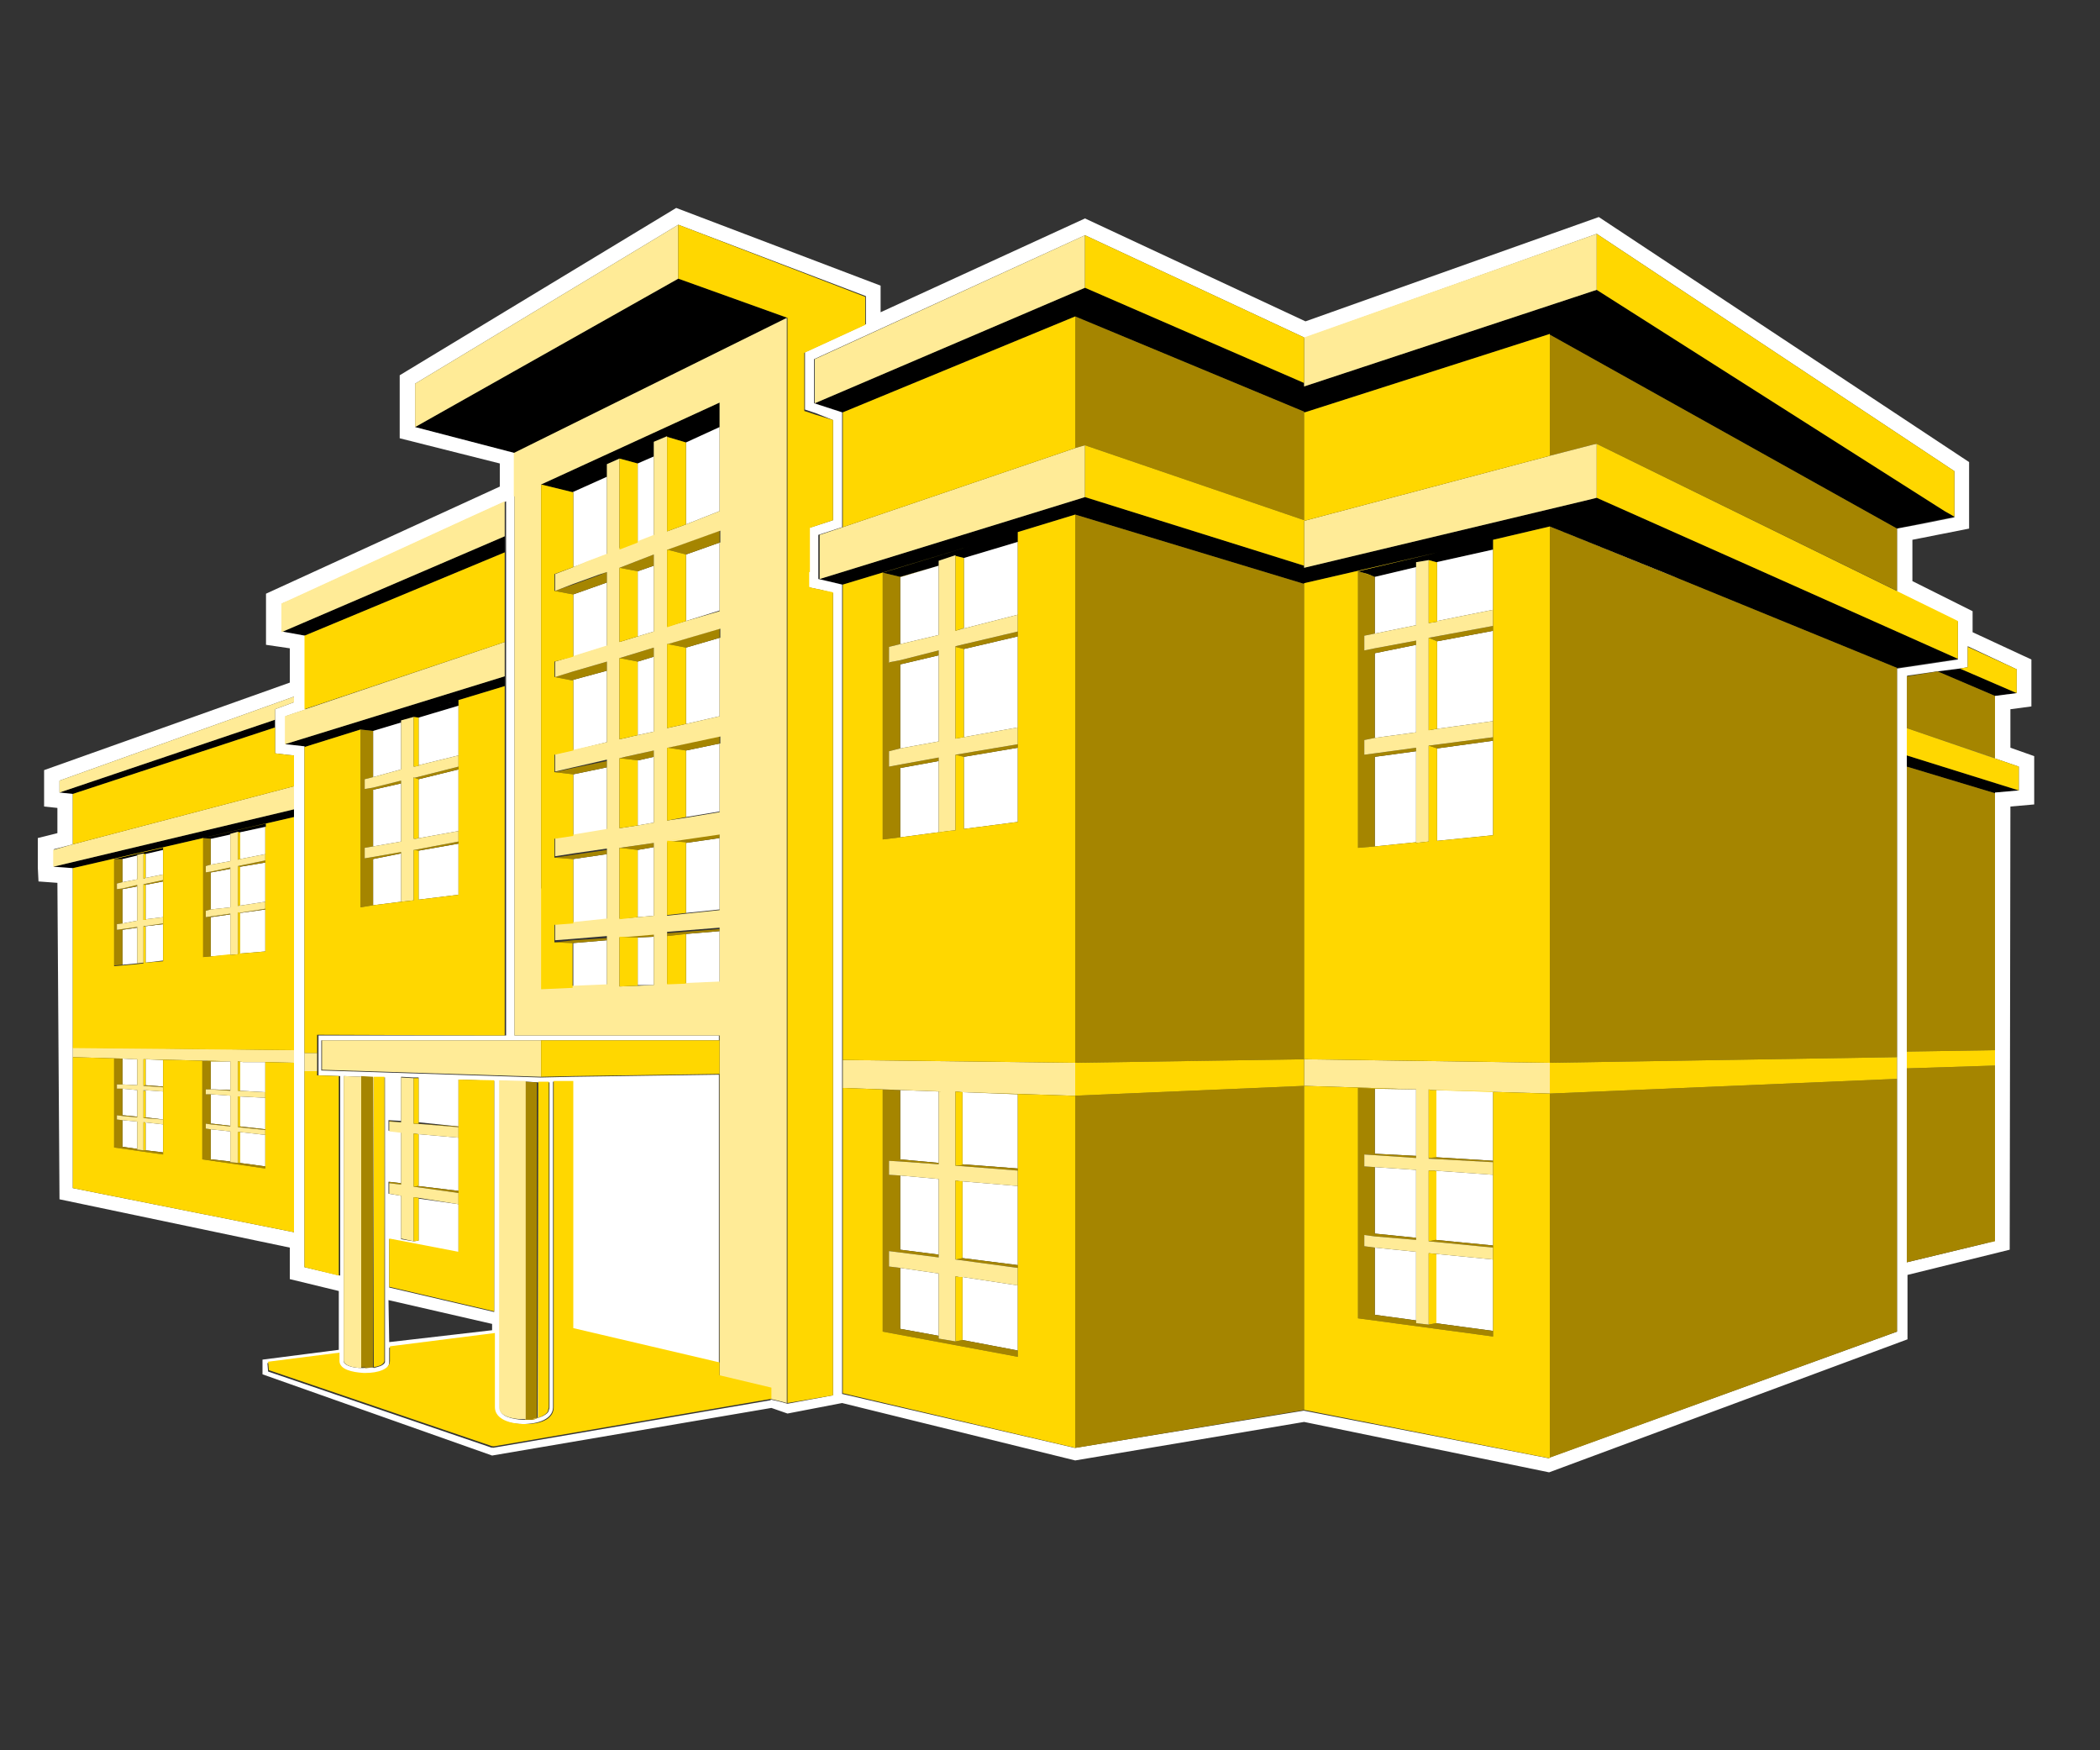 <?xml version="1.0" encoding="utf-8"?>
<!-- Generator: Adobe Illustrator 27.9.0, SVG Export Plug-In . SVG Version: 6.00 Build 0)  -->
<svg version="1.1" id="Layer_1" xmlns="http://www.w3.org/2000/svg" xmlns:xlink="http://www.w3.org/1999/xlink" x="0px" y="0px"
	 viewBox="0 0 300 250" style="enable-background:new 0 0 300 250;" xml:space="preserve">
<rect x="0" y="0" width="300" height="250" fill="#333333" stroke="none"/>
<style type="text/css">
	.st0{fill:none;}
	.st1{fill:#FFFFFF;}
	.st2{fill:#A58500;}
	.st3{fill:#FFEB97;}
	.st4{fill:#FFD700;}
</style>
<polygon class="st0" points="55.6,185.8 55.6,191.8 70.3,190 70.3,189.1 "/>
<g>
	<polygon points="43.5,106.6 43.5,106.7 51.5,104.2 51.5,104.2 53.3,104.4 57.3,103.2 57.3,102.9 59.1,102.4 59.8,102.5 65.5,100.8 
		65.5,100 61.2,101.3 72.1,98 72.1,96.6 40.7,106.3 	"/>
	<polygon points="43.5,90.8 72.1,78.9 72.1,76.6 40.2,90.3 	"/>
	<polygon points="81.8,70.3 86.7,68.1 86.7,66.3 88.5,65.5 91.1,66.2 93.4,65.2 93.4,63.2 95.3,62.4 98,63.2 102.8,61 102.8,57.5 
		77.3,69.2 	"/>
	<polygon points="59.3,61 73.5,64.7 112.5,45.4 96.9,39.8 	"/>
	<polygon points="153.6,45.2 186.3,58.8 186.3,58.8 186.3,58.9 186.4,58.9 221.4,47.7 221.4,47.8 271,75.5 271,75.5 274.2,74.8 
		279.2,73.8 277.8,73 228.1,41.4 186.3,55.2 186.3,54.7 155,41.1 116.4,57.6 120.4,58.9 	"/>
	<polygon points="248.1,80 228.1,71.1 226.9,71.4 186.3,81.1 186.3,80.8 155,71 117.1,82.7 120.4,83.5 138.6,78 126.1,81.8 
		128.6,82.4 134.1,80.8 134.1,80.1 136.5,79.3 136.5,79.4 137.7,79.7 137.7,79.7 145.4,77.4 145.4,76 153.6,73.5 186.3,83.4 
		186.3,83.3 205.4,78.9 194,81.6 195.4,82 196.4,82.4 202.3,81 202.3,80.3 204.1,80 205.2,80.3 213.3,78.5 213.3,77.1 221.4,75.2 
		238.1,82 239.7,82.6 271,95.4 271,95.4 279.7,94.1 	"/>
	<polygon points="272.4,107.9 272.4,109.5 285,113.3 285,113.2 288.4,112.9 	"/>
	<polygon points="285,99.4 288.1,99 280,95.5 276.8,95.9 	"/>
	<polygon points="39.3,103.9 39.3,102.8 8.5,113.2 10.4,113.4 	"/>
	<polygon points="10.4,124 42,116.7 42,115.6 7.6,123.8 	"/>
	<polygon points="17.5,122.7 19.6,122.2 19.6,122.1 20.5,121.9 20.7,122 23.3,121.4 23.3,121 16.3,122.7 	"/>
	<polygon points="30.1,119.8 30.2,119.8 32.9,119.2 32.9,119.1 34,118.8 34.2,118.9 37.9,118.1 37.9,117.6 28.9,119.7 	"/>
</g>
<g>
	<polygon class="st1" points="186.3,58.9 186.3,58.9 186.3,58.8 	"/>
	<polygon class="st1" points="221.4,75.2 239.7,82.6 238.1,82 	"/>
	<polygon class="st1" points="96.9,39.8 112.5,45.4 73.5,64.7 112.5,45.4 	"/>
	<path class="st1" d="M287.2,106.8v-5.5l3-0.4v-6.7l-8.4-3.9v-3l-8.6-4.3v-5.9l8.1-1.6v-9.5L228.4,31l-41.9,14.9L155,31.2
		l-29.2,13.4v-3.8L96.6,29.7L57.1,53.6v9l14.3,3.6v3.3L38,84.8v7.3l3.4,0.5v4.9L6.3,110v5.2l1.9,0.2v3.6l-2.8,0.7v4.2l0.1,2l2.7,0.2
		l0.3,45.2l32.9,6.9v4.5l7,1.7v8.4l-10.9,1.4v2.1l32.8,11.6l39.9-6.8l2.3,0.8l7.8-1.5l33.3,8.2l32.7-5.5l35,7.2l51.2-19v-9.2
		l14.6-3.6l0.1-63.3l3.4-0.3V108L287.2,106.8z M42,108.6v3.7v3.3v1.1V150v1.9V176l-31.6-6.3v-13.2V151v-1.4v-11.2V124l-2.7-0.2v-2.5
		l2.7-0.7v-5.8v-1.4l-1.9-0.2v-1.7l1.4-0.5L42,99.5v0.8l-2.7,1v1.5v1.1v2.5v1.2l1.6,0.2l1.1,0.1V108.6z M43.5,181v-6.4V153v-2.6
		v-43.7v-0.1l-2.7-0.3v-4l31.4-10.6l-28.6,9.7V90.8l-3.3-0.6v-4l1-0.4l25.5-11.7l5.5-2.5v5v2.4v12.7v4.9V98v49.9l-26.8,0v2.5v2.6
		v0.6l3.1,0.1v28.5L43.5,181z M65.5,160.9v-6.7l5.1,0.2v33l-15-3.5v-6.9l9.9,1.9v-0.6V172l-5.7-0.8v6v0l-0.7,0.1l-1.8-0.3v-0.2v-6
		l-1.8-0.3V169v-0.2l1.8,0.2v-7.3l-1.8-0.2v-1.4v-0.1l1.8,0.1v-6.3l1.8,0.1l0.7,0v6.4L65.5,160.9z M75.1,202.8h-0.4
		c-1.6-0.1-3.3-0.5-3.3-1.7v-46.7l3.8,0.1l1.7,0.1l0.1,0l0.4,0l1.1,0V201c0,0.1,0,0.2-0.1,0.4c0,0,0,0.1,0,0.1
		c0,0.1-0.1,0.1-0.1,0.2c-0.4,0.5-1.2,0.8-2.1,1c-0.1,0-0.2,0-0.3,0c-0.1,0-0.3,0-0.4,0C75.3,202.8,75.2,202.8,75.1,202.8
		L75.1,202.8C75.1,202.8,75.1,202.8,75.1,202.8z M70.3,189.1v0.9l-14.7,1.7l-0.1-6L70.3,189.1z M53.2,195.3c-0.1,0-0.1,0-0.2,0
		c-0.2,0-0.5,0.1-0.8,0.1h-0.1h-0.3c-1.5,0-2.7-0.4-2.7-1v-40.7l2.5,0.1l1.7,0.1l0.1,0l1.5,0l0.1,0v40.6c0,0.2-0.2,0.4-0.6,0.6
		c-0.3,0.1-0.6,0.2-1,0.3v0C53.3,195.3,53.2,195.3,53.2,195.3z M119,84.7v114.6l-6.5,1.2l-1.1-0.3l-1.3-0.3v0.1l-39.7,6.8l-0.1-0.1
		l0,0.1l-32-10.9l-0.1-1.2l0.8,0.3l-0.8-0.3l10.2-1.3v1.2c0,1.2,1.8,1.7,3.4,1.7h0.4c1.6-0.1,3.4-0.5,3.4-1.7v-2.1l15-1.9V201
		c0,1.4,1.5,2.4,4,2.4H75c2.5-0.1,4-1,4-2.4v-10.3v0v-0.6v-35.6l2.8,0v35.3l20.9,4.9v-40.5v-0.7l-20.9,0.3l-4.5,0.1h-0.1l-31.3-1
		v-4.3h31.1h0.2h0.1h4.5h20.9v-0.7H81.9l-8.4,0v-6.4v-14.1V91.2V70.9v-6.2L59.3,61l37.6-21.3L59.3,61v-6.2l37.6-22.7l26.8,10.2v4
		l-8.7,4v2.7v3.5v2l1.5,0.5L119,60v14.3l-3.4,1.1v6.3h-0.1v2.1l0.1,0.1l1.4,0.3h0.1L119,84.7L119,84.7z M271,151v3.1v26.6v9.5
		l-49.7,18l0,0.1l-35-6.8h-0.1l-32.6,5.3h-0.1l-33.2-7.7v-9.9v-33.7v-4V83.5l-3.4-0.8v-6.3l3.4-1.1V58.9l-4-1.3v-6.3L155,33.6
		l31.3,14.6v0.1l41.8-14.9l51.1,33.9v6.6l-5,1l-3.2,0.6l0,0v9l-42.9-21l51.6,25.3v5.4l-8.7,1.3l0,0V151z M288.4,112.9l-3.4,0.3v0.1
		V150v2.1v25.1l-1.4,0.4l-11.2,2.7v-27.8v-2.4v-40.7v-1.6V104v-7.4l0.1-0.1l4.2-0.6l3.2-0.4l1.2-0.2v-3l7,3.3V99l-3.1,0.4v1.7v7.2
		l-12.6-4.3l16,5.5V112.9z"/>
	<polygon class="st1" points="59.8,169.3 59.7,169.4 65.5,170.1 65.5,162.5 59.8,162 	"/>
	<polygon class="st1" points="81.9,107.2 86.7,106 86.7,95.8 81.9,97.1 	"/>
	<polygon class="st1" points="81.9,93.8 86.7,92.3 86.7,83.2 81.9,84.9 	"/>
	
		<rect x="91.1" y="133.5" transform="matrix(0.997 -7.931111e-02 7.931111e-02 0.997 -10.299 7.739)" class="st1" width="2.3" height="0"/>
	<polygon class="st1" points="91.1,107.7 93.4,107.2 93.4,107.2 91.1,107.7 	"/>
	<polygon class="st1" points="86.7,94.5 86.7,94.5 81.9,95.9 	"/>
	<polygon class="st1" points="91.1,108.6 91.1,117.9 93.4,117.5 93.4,108.1 91.2,108.6 	"/>
	<polygon class="st1" points="91.1,90.9 93.4,90.2 93.4,80.8 91.1,81.6 	"/>
	<polygon class="st1" points="86.7,134 86.7,134 81.9,134.3 	"/>
	<polygon class="st1" points="91.1,105 93.4,104.5 93.4,93.8 91.1,94.5 	"/>
	<polygon class="st1" points="91.1,131 93.4,130.8 93.4,121 91.1,121.4 	"/>
	<polygon class="st1" points="81.9,119.4 86.7,118.6 86.7,109.6 81.9,110.6 	"/>
	<polygon class="st1" points="81.9,126.3 81.9,131.9 86.7,131.5 86.7,122 81.9,122.7 	"/>
	<polygon class="st1" points="91.1,66.2 91.1,77.5 93.4,76.6 93.4,65.2 93.4,65.2 91.1,66.2 	"/>
	<polygon class="st1" points="98,79.2 98,88.7 102.8,87.2 102.8,81.2 102.8,77.5 98,79.2 	"/>
	<polygon class="st1" points="98,140.5 102.8,140.3 102.8,133 98,133.4 	"/>
	<polygon class="st1" points="98,119.7 102.8,119 98,119.7 	"/>
	<polygon class="st1" points="98,107.2 98,116.7 102.8,115.9 102.8,106.2 98,107.2 	"/>
	<polygon class="st1" points="91.1,133.9 91.1,140.7 93.4,140.7 93.4,133.8 91.2,133.9 	"/>
	<polygon class="st1" points="98,103.4 102.8,102.3 102.8,91.1 98,92.5 	"/>
	<polygon class="st1" points="98,120.3 98,130.4 102.8,129.9 102.8,123.7 102.8,119.7 98,120.4 	"/>
	<polygon class="st1" points="81.9,134.7 81.9,141.1 86.7,140.9 86.7,134.3 81.9,134.7 	"/>
	<polygon class="st1" points="86.7,81.7 86.7,81.7 85.5,82.2 	"/>
	<polygon class="st1" points="81.9,70.3 81.9,81 83.8,80.3 86.7,79.2 86.7,68.2 86.7,68.1 81.8,70.3 	"/>
	<polygon class="st1" points="98,63.2 98,68 98,74.9 102.8,73 102.8,61 98,63.2 	"/>
	<polygon class="st1" points="205.3,106.9 205.3,120.1 213.3,119.3 213.3,105.8 205.3,106.9 	"/>
	<polygon class="st1" points="196.4,90.5 202.3,89.3 202.3,81 196.4,82.4 	"/>
	<polygon class="st1" points="196.4,120.9 202.3,120.3 202.3,107.3 196.4,108.1 	"/>
	<polygon class="st1" points="205.3,104.1 213.3,103 213.3,90.1 205.3,91.6 	"/>
	<polygon class="st1" points="205.3,80.3 205.3,88.7 213.3,87.1 213.3,78.5 205.2,80.3 	"/>
	<polygon class="st1" points="196.4,98.9 196.4,105.4 202.3,104.6 202.3,92.1 196.4,93.3 	"/>
	<polygon class="st1" points="205.2,165.3 213.3,165.8 213.3,155.9 205.2,155.7 	"/>
	<polygon class="st1" points="196.4,176.2 202.3,176.8 202.3,167.1 196.4,166.7 	"/>
	<polygon class="st1" points="196.4,164.8 196.5,164.8 202.3,165.1 202.3,156.5 202.3,155.7 202.3,155.6 196.4,155.5 	"/>
	<polygon class="st1" points="196.4,179.6 196.4,187.8 196.4,187.8 202.3,188.6 202.3,178.8 196.4,178.2 	"/>
	<polygon class="st1" points="204.1,179 205.2,179.1 205.2,188.4 205.2,189 205.1,189 205.1,189 213.3,190.1 213.3,184.6 
		213.3,179.9 204.1,179 	"/>
	<polygon class="st1" points="205.2,167.3 205.2,177.1 205.1,177.1 213.3,177.9 213.3,177 213.3,167.8 204.9,167.2 	"/>
	<polygon class="st1" points="136.5,182.3 137,182.4 136.5,182.3 	"/>
	<polygon class="st1" points="128.6,165.6 134.1,166.1 134.1,155.9 128.6,155.7 	"/>
	<polygon class="st1" points="128.6,178.5 134.1,179.2 134.1,168.4 128.6,167.9 	"/>
	<polygon class="st1" points="137.5,166.3 145.4,166.9 145.4,156.3 137.5,156 	"/>
	<polygon class="st1" points="137.5,191.4 137.5,191.4 145.4,192.9 145.4,183.6 137.5,182.4 	"/>
	<polygon class="st1" points="137.5,168.7 137.5,179.7 137.5,179.7 145.4,180.7 145.4,169.4 137,168.7 	"/>
	<polygon class="st1" points="128.6,189.8 134.1,190.8 134.1,181.9 128.6,181.1 	"/>
	<polygon class="st1" points="134.1,108.7 128.6,109.7 128.6,119.6 135.4,118.7 134.1,118.9 	"/>
	<polygon class="st1" points="137.7,79.7 137.7,89.7 136.8,90 145.4,87.8 145.4,77.4 137.7,79.7 	"/>
	<polygon class="st1" points="137.7,108.1 137.7,118.4 145.4,117.4 145.4,106.8 137.7,108.1 	"/>
	<polygon class="st1" points="134.1,93.6 128.6,94.9 128.6,106.9 134.1,105.9 	"/>
	<polygon class="st1" points="134.1,80.8 128.7,82.4 128.6,82.4 128.6,92 134.1,90.7 	"/>
	<polygon class="st1" points="137.7,92.7 137.7,105.3 136.5,105.5 136.5,105.5 145.4,103.9 145.4,90.9 137.7,92.7 	"/>
	<polygon class="st1" points="59.8,121.5 59.8,128.5 65.5,127.8 65.5,120.5 59.8,121.5 	"/>
	<polygon class="st1" points="57.3,121.9 53.3,122.7 53.3,129.3 57.3,128.8 	"/>
	<polygon class="st1" points="57.3,103.2 53.3,104.4 53.3,111 57.3,109.9 	"/>
	<polygon class="st1" points="65.5,109.9 59.8,111.3 59.8,119.7 59.4,119.8 65.5,118.7 	"/>
	<polygon class="st1" points="57.3,111.9 53.3,112.8 53.3,120.9 57.3,120.2 	"/>
	<polygon class="st1" points="59.8,109.3 65.5,107.9 65.5,100.8 59.8,102.5 59.8,102.5 	"/>
	<polygon class="st1" points="17.5,126 19.6,125.6 19.6,122.2 17.5,122.7 	"/>
	<polygon class="st1" points="20.8,122 20.8,125.4 23.3,124.9 23.3,121.4 20.7,122 	"/>
	<polygon class="st1" points="17.5,137.8 19.6,137.6 19.6,132.5 17.5,132.8 	"/>
	<polygon class="st1" points="17.5,131.9 19.6,131.5 19.6,126.6 17.5,127 	"/>
	<polygon class="st1" points="20.8,132.4 20.8,137.5 23.3,137.2 23.3,132 20.7,132.3 	"/>
	<polygon class="st1" points="20.8,126.4 20.8,131.3 23.3,131 23.3,125.9 20.7,126.4 	"/>
	<polygon class="st1" points="34.3,130.5 34.3,136.2 37.9,135.9 37.9,129.9 34.3,130.4 	"/>
	<polygon class="st1" points="34.3,118.9 34.3,122.7 37.9,122 37.9,118.1 34.2,118.9 	"/>
	<polygon class="st1" points="34.3,129.3 34,129.4 34,129.4 37.9,128.8 37.9,123.2 34.3,123.8 	"/>
	<polygon class="st1" points="30.1,136.6 32.9,136.4 32.9,130.6 30.1,131 	"/>
	<polygon class="st1" points="30.1,124.6 30.1,129.9 32.9,129.6 32.9,124.1 30.2,124.6 	"/>
	<polygon class="st1" points="30.1,119.8 30.1,123.5 32.9,123 32.9,119.2 30.2,119.8 	"/>
	<polygon class="st1" points="17.5,163.8 19.6,164.1 19.6,160.2 17.5,160 	"/>
	<polygon class="st1" points="20.8,160.4 20.8,164.3 23.3,164.6 23.3,160.6 20.6,160.3 	"/>
	<polygon class="st1" points="20.8,155 20.7,155 23.3,155.2 23.3,151.4 20.8,151.3 	"/>
	<polygon class="st1" points="17.5,159.3 17.6,159.3 19.6,159.5 19.6,155.7 17.5,155.5 	"/>
	<polygon class="st1" points="20.5,155.8 20.8,155.8 20.8,159.6 23.3,159.9 23.3,155.9 20.5,155.7 	"/>
	<polygon class="st1" points="17.5,151.2 17.5,154.9 17.6,154.9 19.6,155 19.6,151.3 19.2,151.3 	"/>
	<polygon class="st1" points="30.1,163.3 30.1,165.6 30.2,165.6 32.9,165.9 32.9,161.6 30.1,161.3 	"/>
	<polygon class="st1" points="34,156.6 34.3,156.6 34.3,160.9 37.9,161.3 37.9,156.8 34,156.6 	"/>
	<polygon class="st1" points="34.3,166.1 34.2,166.1 37.9,166.6 37.9,162.1 34.3,161.7 	"/>
	<polygon class="st1" points="34,161.7 34,161.7 34,161.7 	"/>
	<polygon class="st1" points="30.1,160.5 30.3,160.5 32.9,160.8 32.9,156.5 30.1,156.3 	"/>
	<polygon class="st1" points="34.2,151.6 34.3,151.7 34.3,155.8 37.9,156 37.9,151.7 37.9,151.7 34.7,151.7 	"/>
	<polygon class="st1" points="30.1,155.6 30.3,155.6 32.9,155.7 32.9,151.6 30.1,151.6 	"/>
</g>
<g>
	<polygon class="st2" points="55.6,169 57.3,169.2 57.3,169 55.6,168.8 	"/>
	<polygon class="st2" points="59.1,169.5 59.1,169.5 65.5,170.4 65.5,170.1 59.7,169.4 	"/>
	<polygon class="st2" points="55.6,160.2 57.3,160.3 57.3,160.3 55.6,160.1 	"/>
	<polygon class="st2" points="59.8,160.5 59.4,160.5 65.5,161 65.5,160.9 59.8,160.5 	"/>
	<polygon class="st2" points="153.6,151.8 186.3,151.3 186.3,121.9 186.3,83.4 153.6,73.5 	"/>
	<polygon class="st2" points="153.6,206.8 153.7,206.8 186.3,201.4 186.3,155.1 153.6,156.5 	"/>
	<polygon class="st2" points="153.6,45.2 153.6,64 155,63.6 186.3,74.3 186.3,58.9 186.3,58.8 186.3,58.8 	"/>
	<polygon class="st2" points="221.4,192.9 221.4,206.5 221.4,208.2 271,190.2 271,180.7 271,154.1 221.4,156.2 	"/>
	<polygon class="st2" points="271,95.4 239.7,82.6 221.4,75.2 221.4,118.6 221.4,151.8 271,151 271,95.4 271,95.4 	"/>
	<polygon class="st2" points="271,75.5 221.4,47.8 221.4,65.1 221.4,65.1 227.6,63.5 228.1,63.4 271,84.4 271,75.5 271,75.5 	"/>
	<polygon class="st2" points="276.8,95.9 272.5,96.6 272.4,96.6 272.4,104 285,108.3 285,101.1 285,99.4 	"/>
	<polygon class="st2" points="272.4,150.2 285,150 285,113.3 272.4,109.5 	"/>
	<polygon class="st2" points="272.4,180.3 283.6,177.6 285,177.3 285,152.2 272.4,152.6 	"/>
	<path class="st2" d="M75.1,202.8L75.1,202.8c0.1,0,0.1,0,0.2,0c0.1,0,0.3,0,0.4,0c0.1,0,0.2,0,0.3,0c0.2,0,0.5-0.1,0.7-0.2v-48
		l-1.7-0.1V202.8z"/>
	<path class="st2" d="M53.3,195.3v-41.5l-1.7-0.1v41.6c0.1,0,0.1,0,0.2,0h0.4v0.1c0.3,0,0.6,0,0.8-0.1c0.1,0,0.1,0,0.2,0
		C53.2,195.3,53.3,195.3,53.3,195.3c0.1,0,0.2,0,0.3,0C53.5,195.2,53.4,195.3,53.3,195.3C53.3,195.3,53.3,195.3,53.3,195.3z"/>
	<polygon class="st2" points="88.5,81.1 91.1,81.6 93.4,80.8 93.4,79.2 88.5,81.1 	"/>
	<polygon class="st2" points="95.3,78.5 98,79.2 98,79.2 102.8,77.5 102.8,75.8 95.3,78.5 	"/>
	<polygon class="st2" points="81.9,83.5 79.2,84.4 81.3,84.8 81.9,84.9 86.7,83.2 86.7,81.7 85.5,82.2 	"/>
	<polygon class="st2" points="95.4,92 98,92.5 102.8,91.1 102.8,89.8 95.3,92 	"/>
	<polygon class="st2" points="88.5,94 91.1,94.5 93.4,93.8 93.4,92.5 88.5,94 	"/>
	<polygon class="st2" points="79.2,96.7 81.8,97.2 81.9,97.1 86.7,95.8 86.7,94.5 81.9,95.9 	"/>
	<polygon class="st2" points="89.3,108.1 88.5,108.3 88.5,108.3 91.1,108.6 91.2,108.6 93.4,108.1 93.4,107.2 91.1,107.7 	"/>
	<polygon class="st2" points="95.4,106.8 98,107.2 98,107.2 102.8,106.2 102.8,105.1 95.3,106.8 	"/>
	<polygon class="st2" points="79.3,110.3 81.9,110.6 86.7,109.6 86.7,108.7 81.9,109.7 	"/>
	<polygon class="st2" points="95.4,120.1 98,120.3 98,120.4 102.8,119.7 102.8,119 98,119.7 	"/>
	<polygon class="st2" points="88.6,121.1 91.1,121.4 91.1,121.4 93.4,121 93.4,120.4 88.5,121.1 	"/>
	<polygon class="st2" points="79.2,122.5 81.8,122.7 81.9,122.7 86.7,122 86.7,121.4 81.9,122.1 	"/>
	<polygon class="st2" points="88.5,133.8 91.1,133.9 91.2,133.9 93.4,133.8 93.4,133.4 91.1,133.6 	"/>
	<polygon class="st2" points="95.3,133.7 98,133.4 102.8,133 102.8,132.7 95.3,133.3 	"/>
	<polygon class="st2" points="79.2,134.6 81.8,134.7 81.9,134.7 81.9,134.7 86.7,134.3 86.7,134 81.9,134.3 	"/>
	<polygon class="st2" points="196.4,108.1 202.3,107.3 202.3,106.8 196.4,107.6 194.9,107.8 194.9,105.7 196.4,105.4 196.4,98.9 
		196.4,93.3 202.3,92.1 202.3,91.5 196.4,92.6 194.9,92.9 194.9,90.8 196.4,90.5 196.4,82.4 194,81.6 194,98.2 194,121.1 
		196.4,120.9 	"/>
	<polygon class="st2" points="204.1,189.2 202.3,189 202.3,188.6 196.4,187.8 196.4,187.8 196.4,179.6 196.4,178.2 194.9,178 
		194.9,176.4 196.4,176.6 202.3,177.1 202.3,176.8 196.4,176.2 196.4,166.7 194.9,166.6 194.9,164.9 196.4,165 202.3,165.4 
		202.3,165.1 196.5,164.8 196.4,164.8 196.4,155.5 194,155.4 194,179.9 194,188.3 194,188.3 213.3,190.9 213.3,190.1 205.1,189 	"/>
	<polygon class="st2" points="128.6,109.7 134.1,108.7 134.1,108.2 128.6,109.2 127,109.5 127,107.3 128.6,106.9 128.6,94.9 
		134.1,93.6 134.1,92.9 128.6,94.3 127,94.6 127.1,94.6 127,94.7 127,92.4 128.6,92 128.6,82.4 126.1,81.8 126.1,119.9 128.6,119.6 
			"/>
	<polygon class="st2" points="136.5,191.6 136.5,191.6 134.1,191.2 134.1,190.8 128.6,189.8 128.6,181.1 127,180.9 127,178.7 
		128.6,178.9 134.1,179.6 134.1,179.2 128.6,178.5 128.6,167.9 127,167.8 127,165.8 128.6,165.9 134.1,166.3 134.1,166.1 
		128.6,165.6 128.6,155.7 126.1,155.6 126.1,190.1 126.1,190.2 145.4,193.8 145.4,192.9 137.5,191.4 	"/>
	<polygon class="st2" points="52.1,112.7 52.1,111.3 53.3,111 53.3,104.4 51.5,104.2 51.5,104.2 51.5,129.6 53.3,129.3 53.3,122.7 
		57.3,121.9 57.3,121.7 53.3,122.4 52.1,122.6 52.1,121.1 53.3,120.9 53.3,112.8 57.3,111.9 57.3,111.5 53.3,112.5 	"/>
	<polygon class="st2" points="30.1,131 32.9,130.6 32.9,130.5 30.1,130.9 29.4,131 29.4,130.1 30.1,129.9 30.1,124.6 30.2,124.6 
		32.9,124.1 32.9,123.9 30.1,124.5 29.4,124.6 29.4,123.7 30.1,123.5 30.1,119.8 28.9,119.7 28.9,123.5 28.9,136.7 30.1,136.6 	"/>
	<polygon class="st2" points="17.5,132.8 19.6,132.5 19.6,132.4 17.5,132.7 16.8,132.8 16.9,132.8 16.7,132.8 16.7,132 17.5,131.9 
		17.5,127 19.6,126.6 19.6,126.4 17.5,126.9 16.7,127 16.7,126.2 17.5,126 17.5,122.7 16.3,122.7 16.3,137.9 17.5,137.8 	"/>
	<polygon class="st2" points="20.8,164.3 20.7,164.3 20.5,164.3 19.6,164.2 19.6,164.1 17.5,163.8 17.5,160 16.7,159.9 16.7,159.3 
		17.5,159.4 19.6,159.6 19.6,159.5 17.6,159.3 17.5,159.3 17.5,155.5 16.7,155.5 16.7,154.9 17.5,154.9 19.6,155 19.6,155 
		17.6,154.9 17.5,154.9 17.5,151.2 17.2,151.2 16.3,151.2 16.3,163.9 23.3,164.9 23.3,164.6 20.8,164.3 	"/>
	<polygon class="st2" points="34,166.1 32.9,166 32.9,165.9 30.2,165.6 30.1,165.6 30.1,163.3 30.1,161.3 29.4,161.2 29.4,160.5 
		30.1,160.6 32.9,160.9 32.9,160.8 30.3,160.5 30.1,160.5 30.1,156.3 29.4,156.3 29.4,155.6 30.1,155.6 32.9,155.8 32.9,155.7 
		30.3,155.6 30.1,155.6 30.1,151.6 29.4,151.5 28.9,151.5 28.9,151.5 28.9,163.4 28.9,165.6 37.9,166.9 37.9,166.6 34.2,166.1 	"/>
	<polygon class="st2" points="136.5,179.9 145.4,181.1 145.4,180.7 137.5,179.7 	"/>
	<polygon class="st2" points="137.5,166.4 136.5,166.5 136.5,166.5 145.4,167.2 145.4,166.9 137.5,166.3 	"/>
	<polygon class="st2" points="136.5,107.8 136.5,107.8 137.7,108.1 137.7,108.1 145.4,106.8 145.4,106.3 136.5,107.8 	"/>
	<polygon class="st2" points="136.5,92.4 137.7,92.7 145.4,90.9 145.4,90.2 136.5,92.3 	"/>
	<polygon class="st2" points="59.8,121.5 65.5,120.5 65.5,120.2 59.2,121.4 	"/>
	<polygon class="st2" points="59.8,111.3 59.8,111.3 65.5,109.9 65.5,109.5 59.2,111.1 	"/>
	<polygon class="st2" points="204.1,106.5 205.3,106.9 213.3,105.8 213.3,105.3 204.1,106.5 	"/>
	<polygon class="st2" points="205.3,91.6 205.3,91.6 213.3,90.1 213.3,89.4 204.1,91.1 	"/>
	<polygon class="st2" points="34.3,155.8 34,155.8 34,155.8 37.9,156 37.9,156 34.3,155.8 	"/>
	<polygon class="st2" points="34.3,160.9 34,161 37.9,161.4 37.9,161.3 34.3,160.9 	"/>
	<polygon class="st2" points="34.3,130.4 37.9,129.9 37.9,129.8 34.1,130.4 	"/>
	<polygon class="st2" points="34.3,123.8 34.3,123.8 37.9,123.2 37.9,122.9 34,123.7 	"/>
	<polygon class="st2" points="20.7,132.3 23.3,132 23.3,131.9 20.5,132.3 	"/>
	<polygon class="st2" points="20.5,126.3 20.7,126.4 23.3,125.9 23.3,125.7 20.5,126.3 	"/>
	<polygon class="st2" points="20.8,159.6 20.5,159.7 23.3,159.9 23.3,159.9 20.8,159.6 	"/>
	<polygon class="st2" points="20.5,155.1 20.5,155.1 23.3,155.3 23.3,155.2 20.7,155 	"/>
	<polygon class="st2" points="204.1,177.3 204.1,177.3 213.3,178.2 213.3,177.9 205.1,177.1 	"/>
	<polygon class="st2" points="205.2,165.3 204.1,165.4 204.1,165.5 213.3,166 213.3,165.8 205.2,165.3 	"/>
</g>
<g>
	<polygon class="st3" points="59.1,160.5 59.1,154 57.3,153.9 57.3,160.3 57.3,160.3 55.6,160.2 55.6,161.6 57.3,161.8 57.3,169 
		57.3,169.2 55.6,169 55.6,170.5 57.3,170.8 57.3,176.7 57.3,176.9 59.1,177.3 59.1,177.1 59.1,171 59.8,171.1 59.8,171.1 65.5,172 
		65.5,170.4 59.1,169.5 59.1,169.5 59.1,161.9 59.8,162 59.8,162 65.5,162.5 65.5,161 59.4,160.5 	"/>
	<polygon class="st3" points="96.9,32.1 59.3,54.8 59.3,61 96.9,39.8 	"/>
	<polygon class="st3" points="72.1,71.6 66.6,74.1 41.1,85.8 40.2,86.2 40.2,90.3 72.1,76.6 	"/>
	<polygon class="st3" points="72.1,91.7 40.7,102.3 40.7,106.3 72.1,96.6 	"/>
	<polygon class="st3" points="43.5,153 45.3,153 45.3,150.4 43.5,150.4 	"/>
	<path class="st3" d="M73.5,70.9v20.3v36.2v14.1v6.4l8.4,0h20.9v0.7v4.8v0.7v40.5v1.5v0.4l-22-5.3l0,0l29.2,7.1v1.5l1.3,0.3l1.1,0.3
		v-77.9V85.9v-1.7V78v-3.4V53.1v-7.7l-39,19.3V70.9z M91.1,140.8l-2.6,0.1v-7v0l2.6-0.2l2.3-0.2v0v0.3v6.9L91.1,140.8L91.1,140.8z
		 M88.5,121.1l4.9-0.7v0.6v9.8l-2.3,0.2l-2.6,0.2V121.1L88.5,121.1L88.5,121.1z M88.5,108.3l0.8-0.2l1.8-0.4l2.3-0.5v0v0.9v9.4
		l-2.3,0.4l-2.6,0.4V108.3L88.5,108.3L88.5,108.3z M88.5,94l4.9-1.5v1.3v10.7l-2.3,0.5l-2.6,0.6V94L88.5,94L88.5,94z M88.5,81.1
		l4.9-1.9v1.6v9.4l-2.3,0.7l-2.6,0.8V81.1L88.5,81.1L88.5,81.1z M102.8,133v7.2l-4.8,0.2v0l-2.7,0.1v-7v-0.4l7.5-0.6V133z
		 M102.8,119.7v4v6.3l-4.8,0.5l-2.7,0.3v-10.5l2.7-0.4l4.8-0.7V119.7z M102.8,106.2v9.8l-4.8,0.8l-2.7,0.4v-10.4l0.1,0l0,0l7.5-1.6
		V106.2z M102.8,91.1v11.2l-4.8,1.1l-2.7,0.6V92l0.1,0l0,0l7.5-2.2V91.1z M102.8,77.5v3.8v6L98,88.7l-2.7,0.8v-11l0.1,0l0,0l7.5-2.7
		V77.5z M77.3,126.9V69.2l25.5-11.7V61v12L98,74.9l-2.7,1v-8.6v-3v-2l-1.9,0.8v1.9v0v11.4l-2.3,0.9l-2.6,1V67.4v-1.9l-1.8,0.8v1.8v0
		v11l-2.9,1.1L81.9,81l-2.6,1v2.4l2.6-1l3.6-1.3l1.2-0.4v0v1.5v9l-4.8,1.5l-2.6,0.8v2.2l2.6-0.8l4.8-1.4v0v1.2V106l-4.8,1.1
		l-2.6,0.6v2.5l2.6-0.6l4.8-1.1v0.9v9l-4.8,0.8l-2.6,0.4v2.7l2.6-0.4l4.8-0.7v0.6v9.4l-4.8,0.5v-5.6l0,5.6l-2.6,0.2v2.4l2.6-0.2
		l4.8-0.4v0v0.3v6.6l-4.8,0.2v-6.5l0,0l0,6.5l-4.5,0.2V126.9z"/>
	<polygon class="st3" points="116.4,57.6 155,41.1 155,33.6 116.4,51.3 	"/>
	<polygon class="st3" points="120.4,75.3 117.1,76.4 117.1,82.7 155,71 155,63.6 153.6,64 	"/>
	<polygon class="st3" points="186.3,48.2 186.3,54.7 186.3,55.2 228.1,41.4 228.1,33.4 	"/>
	<polygon class="st3" points="221.4,65.1 221.4,65.1 186.3,74.4 186.3,80.8 186.3,81.1 226.9,71.4 228.1,71.1 228.1,63.4 
		227.6,63.5 	"/>
	<polygon class="st3" points="39.3,101.3 42,100.3 42,99.5 9.9,111 8.5,111.5 8.5,113.2 39.3,102.8 	"/>
	<polygon class="st3" points="7.6,121.4 7.6,123.8 42,115.6 42,112.3 10.4,120.6 	"/>
	<polygon class="st3" points="120.4,155.4 134.4,155.9 134.1,155.9 134.1,155.9 134.1,166.1 134.1,166.3 128.6,165.9 127,165.8 
		127,167.8 128.6,167.9 134.1,168.4 134.1,179.2 134.1,179.6 128.6,178.9 127,178.7 127,180.9 128.6,181.1 134.1,181.9 134.1,190.8 
		134.1,191.2 136.5,191.6 136.5,191.6 136.5,191.2 136.5,182.3 136.5,182.3 137,182.4 137.5,182.4 137.5,182.4 145.4,183.6 
		145.4,181.1 136.5,179.9 136.5,179.9 136.5,168.6 137,168.7 145.4,169.4 145.4,167.2 136.5,166.5 136.5,166.5 136.5,155.9 
		137.5,156 153,156.5 153.6,156.5 153.6,151.8 120.4,151.4 	"/>
	<polygon class="st3" points="10.4,151 17.2,151.2 17.5,151.2 19.2,151.3 19.6,151.3 19.6,151.3 19.6,155 19.6,155 17.5,154.9 
		16.7,154.9 16.7,155.5 17.5,155.5 19.6,155.7 19.6,159.5 19.6,159.6 17.5,159.4 16.7,159.3 16.7,159.9 17.5,160 19.6,160.2 
		19.6,164.1 19.6,164.2 20.5,164.3 20.5,164.2 20.5,160.3 20.6,160.3 23.3,160.6 23.3,159.9 20.5,159.7 20.5,159.7 20.5,155.8 
		20.5,155.7 23.3,155.9 23.3,155.3 20.5,155.1 20.5,155.1 20.5,151.3 20.8,151.3 20.8,151.3 28.9,151.5 28.9,151.5 29.4,151.5 
		33,151.6 32.9,151.6 32.9,151.6 32.9,155.7 32.9,155.8 30.1,155.6 29.4,155.6 29.4,156.3 30.1,156.3 32.9,156.5 32.9,160.8 
		32.9,160.9 30.1,160.6 29.4,160.5 29.4,161.2 30.1,161.3 32.9,161.6 32.9,165.9 32.9,166 34,166.1 34,166.1 34,161.7 34,161.7 
		34,161.7 34.3,161.7 34.3,161.7 37.9,162.1 37.9,161.4 34,161 34,161 34,156.6 34,156.6 37.9,156.8 37.9,156 34,155.8 34,155.8 
		34,151.6 34.1,151.6 34.7,151.7 37.9,151.7 37.9,151.7 42,151.8 42,150 10.4,149.6 	"/>
	<polygon class="st3" points="186.3,151.5 186.3,151.7 186.3,155.1 202.3,155.6 202.3,155.6 202.3,155.7 202.3,156.5 202.3,165.1 
		202.3,165.4 196.4,165 194.9,164.9 194.9,166.6 196.4,166.7 202.3,167.1 202.3,176.8 202.3,177.1 196.4,176.6 194.9,176.4 
		194.9,178 196.4,178.2 202.3,178.8 202.3,188.6 202.3,189 204.1,189.2 204.1,188.9 204.1,188.4 204.1,179 204.1,179 213.3,179.9 
		213.3,178.2 204.1,177.3 204.1,177.3 204.1,167.2 204.9,167.2 213.3,167.8 213.3,166 204.1,165.5 204.1,165.4 204.1,155.8 
		204.1,155.6 204.4,155.7 221.4,156.2 221.4,151.8 186.3,151.3 	"/>
	<path class="st3" d="M71.3,201c0,1.2,1.7,1.7,3.3,1.7h0.4c0,0,0,0,0.1,0v-48.3l-3.8-0.1V201z"/>
	<path class="st3" d="M76.8,154.5v48c-0.2,0.1-0.5,0.1-0.7,0.2c0.3,0,0.5-0.1,0.8-0.2L76.8,154.5L76.8,154.5z"/>
	<path class="st3" d="M77.9,202c-0.1,0.1-0.1,0.1-0.2,0.2C77.7,202.1,77.8,202.1,77.9,202z"/>
	<path class="st3" d="M77.7,202.2c0,0-0.1,0-0.1,0.1C77.6,202.2,77.6,202.2,77.7,202.2z"/>
	<path class="st3" d="M77.5,202.2c-0.1,0.1-0.3,0.1-0.4,0.2C77.3,202.4,77.4,202.3,77.5,202.2z"/>
	<path class="st3" d="M78.2,201.7c-0.1,0.1-0.2,0.2-0.3,0.3C78,201.9,78.1,201.8,78.2,201.7z"/>
	<path class="st3" d="M76.9,202.5c0.1,0,0.1-0.1,0.2-0.1C77,202.4,77,202.5,76.9,202.5L76.9,202.5z"/>
	<path class="st3" d="M54.9,194.4c0,0.2-0.2,0.4-0.5,0.6C54.7,194.8,54.9,194.6,54.9,194.4l0.1-40.6l-0.1,0V194.4z"/>
	<path class="st3" d="M53.3,195.3C53.3,195.3,53.3,195.3,53.3,195.3l0.1-41.5l-0.1,0V195.3z"/>
	<path class="st3" d="M52.2,195.4c0.3,0,0.5,0,0.8-0.1C52.7,195.4,52.5,195.4,52.2,195.4L52.2,195.4z"/>
	<path class="st3" d="M51.8,195.4c-0.1,0-0.1,0-0.2,0v-41.6l-2.5-0.1v40.7C49.2,195,50.3,195.4,51.8,195.4l0.4,0.1v-0.1H51.8z"/>
	<path class="st3" d="M53.4,195.3L53.4,195.3c-0.1,0-0.1,0-0.2,0C53.2,195.3,53.3,195.3,53.4,195.3z"/>
	<polygon class="st3" points="77.3,148.6 77.1,148.6 46,148.6 46,152.8 77.3,153.8 	"/>
	<polygon class="st3" points="59.2,111.1 65.5,109.5 65.5,107.9 59.8,109.3 59.8,109.4 59.1,109.5 59.1,102.7 59.1,102.4 
		57.3,102.9 57.3,103.2 57.3,109.9 53.3,111 52.1,111.3 52.1,112.7 53.3,112.5 57.3,111.5 57.3,111.9 57.3,120.2 53.3,120.9 
		52.1,121.1 52.1,122.6 53.3,122.4 57.3,121.7 57.3,121.9 57.3,128.8 57.3,128.8 59.1,128.6 59.1,121.4 59.2,121.4 59.2,121.4 
		65.5,120.2 65.5,118.7 59.4,119.8 59.1,119.8 59.1,111 	"/>
	<polygon class="st3" points="134.1,105.9 128.6,106.9 127,107.3 127,109.5 128.6,109.2 134.1,108.2 134.1,108.7 134.1,118.9 
		135.4,118.7 136.5,118.6 135.5,118.7 136.5,118.6 136.5,107.8 136.5,107.8 145.4,106.3 145.4,103.9 136.5,105.5 136.5,105.5 
		136.5,92.4 136.5,92.3 145.4,90.2 145.4,87.8 136.8,90 136.5,90.1 136.5,80.1 136.5,79.4 136.5,79.3 134.1,80.1 134.1,80.8 
		134.1,80.8 134.1,90.7 128.6,92 127,92.4 127,94.7 127.1,94.6 127,94.6 128.6,94.3 134.1,92.9 134.1,93.6 	"/>
	<polygon class="st3" points="202.3,104.6 196.4,105.4 194.9,105.7 194.9,107.8 196.4,107.6 202.3,106.8 202.3,107.3 202.3,120.3 
		202.3,120.4 204.1,120.2 204.1,106.5 204.1,106.5 213.3,105.3 213.3,103 205.3,104.1 205.3,104.1 204.1,104.3 204.1,91.1 
		204.1,91.1 213.3,89.4 213.3,87.8 213.3,87.1 205.3,88.7 205.3,88.8 204.1,89 204.1,80.6 204.1,80 202.3,80.3 202.3,81 202.3,89.3 
		196.4,90.5 194.9,90.8 194.9,92.9 196.4,92.6 202.3,91.5 202.3,92.1 	"/>
	<polygon class="st3" points="32.9,129.6 30.1,129.9 29.4,130.1 29.4,131 30.1,130.9 32.9,130.5 32.9,130.6 32.9,136.4 32.9,136.4 
		34,136.3 34,130.3 34.1,130.4 37.9,129.8 37.9,128.8 34,129.4 34,129.4 34,123.7 34,123.7 34,123.7 37.9,122.9 37.9,122 
		34.3,122.7 34.3,122.7 34,122.8 34,119 34,118.8 32.9,119.1 32.9,119.2 32.9,123 30.1,123.5 29.4,123.7 29.4,124.6 30.1,124.5 
		32.9,123.9 32.9,124.1 	"/>
	<polygon class="st3" points="19.6,131.5 17.5,131.9 16.7,132 16.7,132.8 16.9,132.8 16.8,132.8 17.5,132.7 19.6,132.4 19.6,132.5 
		19.6,137.6 19.6,137.6 20.5,137.5 20.5,132.3 20.5,132.3 20.5,132.3 23.3,131.9 23.3,131 20.8,131.3 20.8,131.4 20.5,131.4 
		20.5,126.3 20.5,126.3 23.3,125.7 23.3,124.9 20.8,125.4 20.8,125.4 20.5,125.5 20.5,122 20.5,121.9 19.6,122.1 19.6,122.2 
		19.6,125.6 17.5,126 16.7,126.2 16.7,127 17.5,126.9 19.6,126.4 19.6,126.6 	"/>
</g>
<g>
	<polygon class="st4" points="48.4,153.7 45.3,153.6 45.3,153 43.5,153 43.5,174.6 43.5,181 48.4,182.2 	"/>
	<polygon class="st4" points="45.3,147.8 72.1,147.9 72.1,98 61.2,101.3 65.5,100 65.5,100.8 65.5,107.9 65.5,109.5 65.5,109.9 
		65.5,118.7 65.5,120.2 65.5,120.5 65.5,127.8 59.8,128.5 59.8,121.5 59.8,121.5 59.2,121.4 59.2,121.4 59.1,121.4 59.1,128.6 
		57.3,128.8 57.3,128.8 53.3,129.3 51.5,129.6 51.5,104.2 43.5,106.7 43.5,150.4 45.3,150.4 	"/>
	<polygon class="st4" points="55.6,183.8 70.6,187.3 70.6,154.3 65.5,154.2 65.5,160.9 65.5,161 65.5,162.5 65.5,170.1 65.5,170.4 
		65.5,172 65.5,178.2 65.5,178.8 55.6,176.9 	"/>
	<polygon class="st4" points="59.8,160.5 59.8,154 59.1,154 59.1,160.5 59.4,160.5 59.8,160.5 	"/>
	<polygon class="st4" points="59.1,177.1 59.1,177.3 59.8,177.2 59.8,177.2 59.8,171.1 59.8,171.1 59.1,171 	"/>
	<polygon class="st4" points="59.1,169.5 59.7,169.4 59.8,169.3 59.8,162 59.8,162 59.1,161.9 	"/>
	<polygon class="st4" points="145.4,76 145.4,77.4 145.4,87.8 145.4,90.2 145.4,90.9 145.4,103.9 145.4,106.3 145.4,106.8 
		145.4,117.4 137.7,118.4 137.7,108.1 137.7,108.1 137.7,108.1 136.5,107.8 136.5,107.8 136.5,118.6 135.5,118.7 136.5,118.6 
		135.4,118.7 128.6,119.6 126.1,119.9 126.1,81.8 138.6,78 120.4,83.5 120.4,151.4 153.6,151.8 153.6,73.5 	"/>
	<polygon class="st4" points="128.7,82.4 134.1,80.8 134.1,80.8 128.6,82.4 126.1,81.8 128.6,82.4 	"/>
	<polygon class="st4" points="137.5,156 136.5,155.9 136.5,166.5 137.5,166.4 137.5,166.3 137.5,156 145.4,156.3 145.4,166.9 
		145.4,167.2 145.4,169.4 145.4,180.7 145.4,181.1 145.4,183.6 145.4,192.9 145.4,193.8 126.1,190.2 126.1,190.1 126.1,155.6 
		128.6,155.7 134.1,155.9 134.1,155.9 134.4,155.9 120.4,155.4 120.4,189.1 120.4,199 153.6,206.8 153.6,156.5 153,156.5 	"/>
	<polygon class="st4" points="120.4,75.3 153.6,64 153.6,45.2 120.4,58.9 	"/>
	<polygon class="st4" points="72.1,78.9 43.5,90.8 43.5,101.3 72.1,91.7 	"/>
	<polygon class="st4" points="81.8,134.7 79.2,134.6 79.2,132.1 81.9,131.9 81.9,126.3 81.9,122.7 81.8,122.7 79.2,122.5 
		79.2,119.8 81.9,119.4 81.9,110.6 79.3,110.3 81.9,109.7 79.2,110.3 79.2,107.8 81.9,107.2 81.9,97.1 81.8,97.2 79.2,96.7 
		79.2,94.5 81.9,93.8 81.9,84.9 81.3,84.8 79.2,84.4 79.2,82 81.9,81 81.9,70.3 81.8,70.3 77.3,69.2 77.3,126.9 77.3,141.3 
		81.8,141.1 	"/>
	<polygon class="st4" points="98,68 98,63.2 98,63.2 95.3,62.4 95.3,64.4 95.3,67.3 95.3,75.9 98,74.9 	"/>
	<polygon class="st4" points="98,140.5 98,133.4 95.3,133.7 95.3,140.6 98,140.5 	"/>
	<polygon class="st4" points="98,79.2 95.3,78.5 95.3,78.6 95.3,89.6 98,88.7 	"/>
	<polygon class="st4" points="98,107.2 95.4,106.8 95.3,106.8 95.3,117.2 98,116.7 	"/>
	<polygon class="st4" points="98,92.5 95.4,92 95.3,92 95.3,104 98,103.4 	"/>
	<polygon class="st4" points="98,120.3 95.4,120.1 98,119.7 98,119.7 95.3,120.1 95.3,130.7 98,130.4 	"/>
	<polygon class="st4" points="91.1,107.7 89.3,108.1 91.1,107.7 	"/>
	<polygon class="st4" points="91.1,66.2 91.1,66.2 88.5,65.5 88.5,67.4 88.5,78.5 91.1,77.5 	"/>
	<polygon class="st4" points="91.1,94.5 88.5,94 88.5,94 88.5,105.6 91.1,105 	"/>
	<polygon class="st4" points="91.1,140.7 91.1,133.9 88.5,133.8 88.5,140.9 91.1,140.8 	"/>
	<polygon class="st4" points="91.1,108.6 88.5,108.3 88.5,108.3 88.5,118.3 91.1,117.9 	"/>
	<polygon class="st4" points="91.1,133.6 88.5,133.8 88.5,133.8 91.1,133.6 	"/>
	<polygon class="st4" points="91.1,121.4 91.1,121.4 88.6,121.1 88.5,121.2 88.5,131.3 91.1,131 	"/>
	<polygon class="st4" points="91.1,81.6 88.5,81.1 88.5,81.1 88.5,91.7 91.1,90.9 	"/>
	<polygon class="st4" points="195.4,82 194,81.6 196.4,82.4 	"/>
	<polygon class="st4" points="221.4,118.6 221.4,75.2 213.3,77.1 213.3,78.5 213.3,87.1 213.3,87.8 213.3,89.4 213.3,90.1 
		213.3,103 213.3,105.3 213.3,105.8 213.3,119.3 205.3,120.1 205.3,106.9 205.3,106.9 204.1,106.5 204.1,120.2 202.3,120.4 
		202.3,120.3 196.4,120.9 194,121.1 194,98.2 194,81.6 205.4,78.9 186.3,83.3 186.3,83.4 186.3,121.9 186.3,151.3 221.4,151.8 	"/>
	<polygon class="st4" points="186.3,74.4 221.4,65.1 221.4,47.8 221.4,47.7 186.4,58.9 186.3,58.9 186.3,58.9 186.3,74.3 155,63.6 
		155,71 186.3,80.8 	"/>
	<polygon class="st4" points="186.3,48.2 186.3,48.2 155,33.6 155,41.1 186.3,54.7 	"/>
	<polygon class="st4" points="279.7,94.1 279.7,88.7 228.1,63.4 228.1,71.1 248.1,80 	"/>
	<polygon class="st4" points="279.2,73.8 279.2,67.3 228.1,33.4 228.1,41.4 277.8,73 	"/>
	<polygon class="st4" points="288.1,95.6 281.1,92.4 281.1,95.3 280,95.5 288.1,99 	"/>
	<polygon class="st4" points="272.4,104 272.4,107.9 288.4,112.9 288.4,109.5 	"/>
	<path class="st4" d="M42,116.7L10.4,124v14.5v11.2L42,150V116.7z M23.3,121.4v3.5v0.8v0.2v5.1v0.9v0.1v5.3l-2.5,0.2v-5.1l0,0
		l-0.2-0.1l0,0h-0.1v5.3l-0.8,0.1v0l-2.2,0.2l-1.2,0.1v-15.3l7-1.6V121.4z M37.9,118.1v3.9v1v0.2v5.7v1v0.1v5.9l-3.6,0.3v-5.8l0,0
		l-0.2-0.1l-0.1,0v6l-1.1,0.1v-0.1l-2.7,0.3l-1.2,0.1v-13.2v-3.8l9-2.1V118.1z"/>
	<polygon class="st4" points="19.6,151.3 19.2,151.3 19.6,151.3 	"/>
	<polygon class="st4" points="42,151.8 37.9,151.7 37.9,156 37.9,156 37.9,156.8 37.9,161.3 37.9,161.4 37.9,162.1 37.9,166.6 
		37.9,166.9 28.9,165.6 28.9,163.4 28.9,151.5 20.8,151.3 20.8,151.3 20.5,151.3 20.5,155.1 20.7,155 20.8,155 20.8,151.3 
		23.3,151.4 23.3,155.2 23.3,155.3 23.3,155.9 23.3,159.9 23.3,159.9 23.3,160.6 23.3,164.6 23.3,164.9 16.3,163.9 16.3,151.2 
		17.2,151.2 10.4,151 10.4,156.5 10.4,169.7 42,176 	"/>
	<polygon class="st4" points="32.9,151.6 32.9,151.6 33,151.6 29.4,151.5 30.1,151.6 	"/>
	<polygon class="st4" points="34.1,151.6 34,151.6 34,155.8 34.3,155.8 34.3,155.8 34.3,151.7 34.2,151.6 34.7,151.7 	"/>
	<polygon class="st4" points="42,108.6 42,107.9 40.9,107.8 39.3,107.6 39.3,106.3 39.3,103.9 10.4,113.4 10.4,114.8 10.4,120.6 
		42,112.3 	"/>
	<polygon class="st4" points="221.4,156.2 271,154.1 271,151 221.4,151.8 	"/>
	<polygon class="st4" points="272.4,152.6 285,152.2 285,150 272.4,150.2 	"/>
	<polygon class="st4" points="114.9,58.7 114.9,56.7 114.9,53.1 114.9,50.4 123.6,46.4 123.6,42.4 96.9,32.1 96.9,39.8 112.5,45.4 
		112.5,53.1 112.5,74.6 112.5,78 112.5,84.2 112.5,85.9 112.5,122.5 112.5,200.4 119,199.3 119,84.7 119,84.6 117.1,84.2 
		117.1,84.2 115.7,83.9 115.6,83.8 115.6,81.7 115.7,81.7 115.7,75.4 119,74.3 119,60 116.4,59.2 	"/>
	<path class="st4" d="M80.8,191.2l22,5.3v-0.4v-1.5l-20.9-4.9v-35.3l-2.8,0v35.6v0.6v0V201c0,1.5-1.5,2.4-4,2.4h-0.4
		c-2.5-0.1-4-1-4-2.4v-10.6l-15,1.9v2.1c0,1.2-1.8,1.7-3.4,1.7h-0.4c-1.6-0.1-3.4-0.5-3.4-1.7v-1.2l-10.2,1.3l0.8,0.3l-0.8-0.3
		l0.1,1.2l32,10.9l0-0.1l0.1,0.1l39.7-6.8v-0.1v-1.5L80.8,191.2L80.8,191.2z"/>
	<path class="st4" d="M78.2,201.7c0-0.1,0.1-0.1,0.1-0.2c0,0,0-0.1,0-0.1c0-0.1,0.1-0.2,0.1-0.4v-46.5l-1.1,0l-0.4,0v48
		C77.4,202.3,77.9,202.1,78.2,201.7z"/>
	<path class="st4" d="M53.4,195.3L53.4,195.3c0.4-0.1,0.7-0.2,1-0.3c0.3-0.2,0.5-0.4,0.5-0.6v-40.6l-1.5,0V195.3
		c0.1-0.1,0.1-0.1,0.2-0.1C53.5,195.3,53.4,195.3,53.4,195.3L53.4,195.3z"/>
	<polygon class="st4" points="81.9,153.7 102.8,153.4 102.8,148.6 81.9,148.6 77.3,148.6 77.3,148.6 77.3,153.8 77.3,153.8 	"/>
	<polygon class="st4" points="186.3,151.5 186.3,151.3 153.6,151.8 153.6,156.5 186.3,155.1 186.3,151.7 	"/>
	<polygon class="st4" points="205.3,88.7 205.3,80.3 205.2,80.3 204.1,80 204.1,80.6 204.1,89 205.3,88.8 	"/>
	<polygon class="st4" points="204.1,104.3 205.3,104.1 205.3,104.1 205.3,91.6 205.3,91.6 204.1,91.1 204.1,91.1 	"/>
	<polygon class="st4" points="204.1,155.6 204.1,155.8 204.1,165.4 205.2,165.3 205.2,165.3 205.2,155.7 213.3,155.9 213.3,165.8 
		213.3,166 213.3,167.8 213.3,177 213.3,177.9 213.3,178.2 213.3,179.9 213.3,184.6 213.3,190.1 213.3,190.9 194,188.3 194,188.3 
		194,179.9 194,155.4 196.4,155.5 202.3,155.6 202.3,155.6 186.3,155.1 186.3,201.4 186.4,201.4 221.4,208.3 221.4,208.2 
		221.4,206.5 221.4,192.9 221.4,156.2 204.4,155.7 	"/>
	<polygon class="st4" points="204.1,177.3 205.1,177.1 205.2,177.1 205.2,167.3 204.9,167.2 204.1,167.2 	"/>
	<polygon class="st4" points="204.1,188.4 204.1,188.9 204.1,189.2 205.1,189 205.1,189 205.2,189 205.2,188.4 205.2,179.1 
		204.1,179 	"/>
	<polygon class="st4" points="34.3,122.7 34.3,118.9 34.2,118.9 34,118.8 34,119 34,122.8 34.3,122.7 	"/>
	<polygon class="st4" points="34,166.1 34,166.1 34.2,166.1 34.3,166.1 34.3,161.7 34.3,161.7 34,161.7 34,161.7 	"/>
	<polygon class="st4" points="34.3,160.9 34.3,156.6 34,156.6 34,161 34,161 34.3,160.9 	"/>
	<polygon class="st4" points="20.8,125.4 20.8,122 20.7,122 20.5,121.9 20.5,122 20.5,125.5 20.8,125.4 	"/>
	<polygon class="st4" points="20.8,131.3 20.8,126.4 20.7,126.4 20.5,126.3 20.5,131.4 20.8,131.4 	"/>
	<polygon class="st4" points="20.5,164.2 20.5,164.3 20.7,164.3 20.8,164.3 20.8,164.3 20.8,160.4 20.6,160.3 20.5,160.3 	"/>
	<polygon class="st4" points="20.8,159.6 20.8,155.8 20.5,155.8 20.5,159.7 20.5,159.7 20.8,159.6 	"/>
	<polygon class="st4" points="34.3,123.8 34.3,123.8 34,123.7 34,123.7 34,123.7 34,129.4 34.3,129.3 	"/>
	<polygon class="st4" points="136.5,191.2 136.5,191.6 137.5,191.4 137.5,191.4 137.5,182.4 137.5,182.4 137,182.4 136.5,182.3 	"/>
	<polygon class="st4" points="137.5,179.7 137.5,168.7 137,168.7 136.5,168.6 136.5,179.9 136.5,179.9 137.5,179.7 	"/>
	<polygon class="st4" points="137.7,79.7 136.5,79.4 136.5,80.1 136.5,90.1 136.8,90 137.7,89.7 137.7,79.7 137.7,79.7 145.4,77.4 
		137.7,79.7 	"/>
	<polygon class="st4" points="137.7,92.7 137.7,92.7 136.5,92.4 136.5,105.5 137.7,105.3 	"/>
	<polygon class="st4" points="59.1,119.8 59.4,119.8 59.8,119.7 59.8,111.3 59.8,111.3 59.2,111.1 59.1,111 	"/>
	<polygon class="st4" points="59.8,109.3 59.8,102.5 59.8,102.5 59.1,102.4 59.1,102.7 59.1,109.5 59.8,109.4 	"/>
</g>
</svg>
